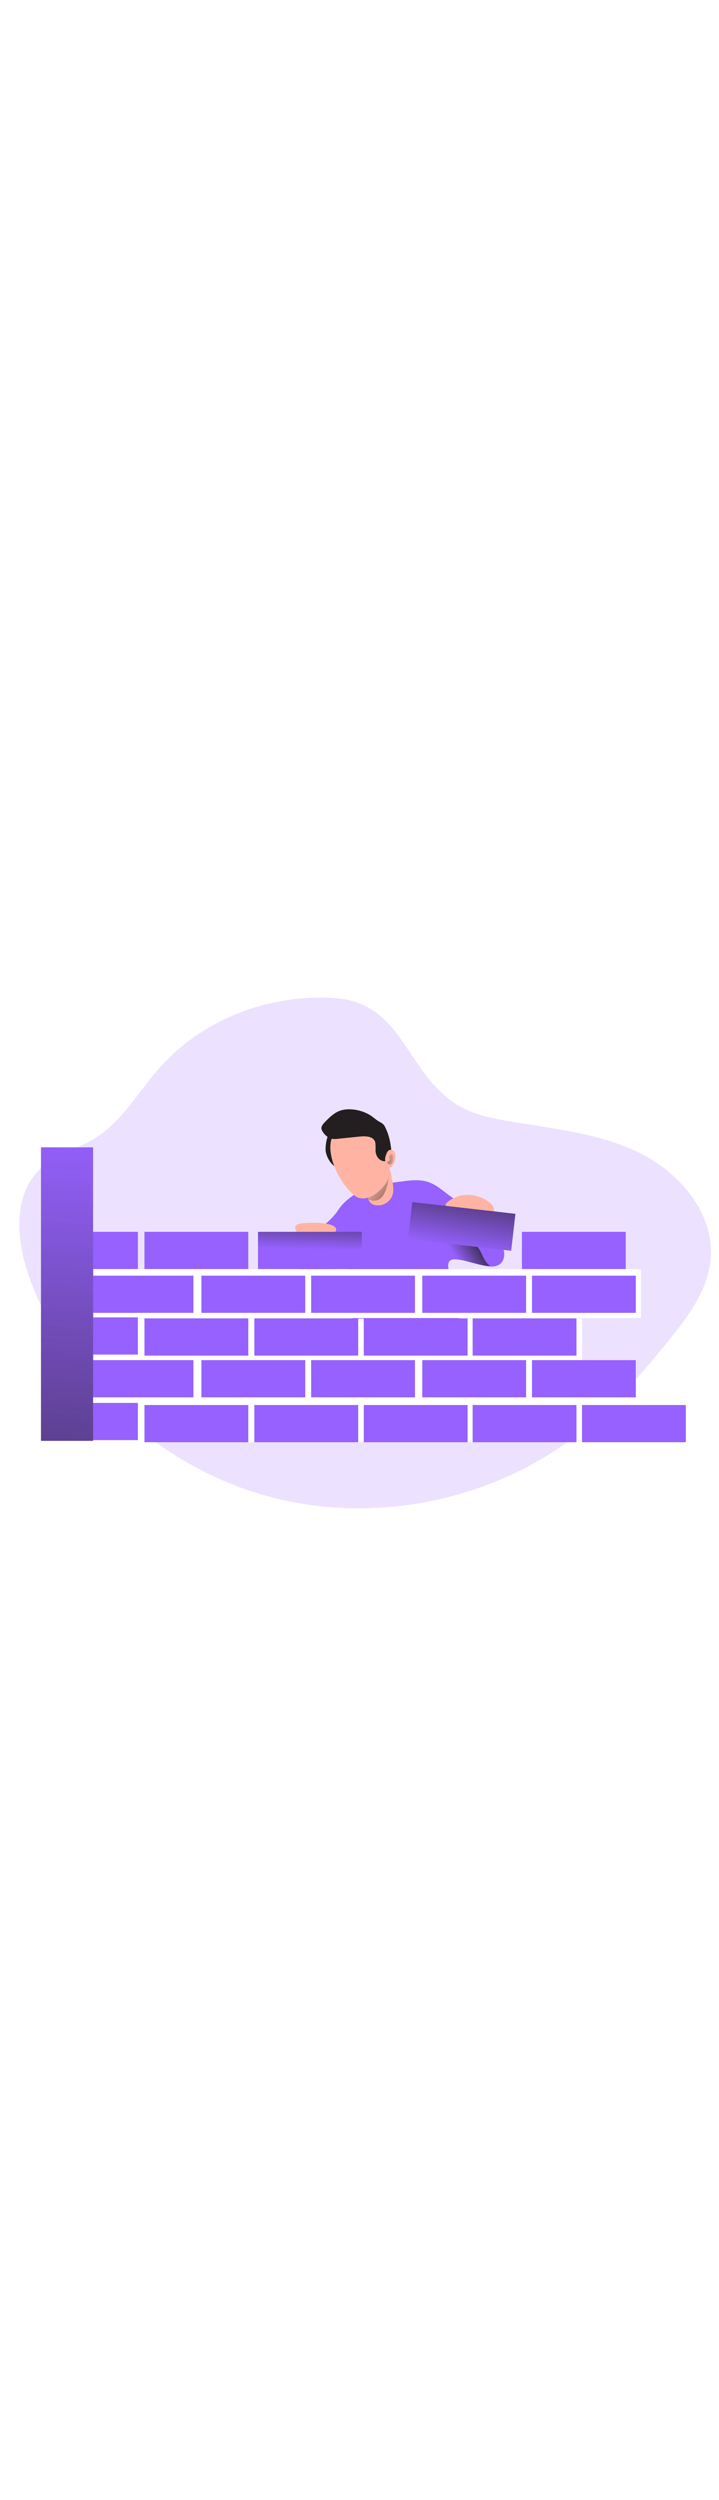 <svg xmlns="http://www.w3.org/2000/svg" xmlns:xlink="http://www.w3.org/1999/xlink" id="_0123_process_building" viewBox="0 0 500 500" data-imageid="construction-site-1-26" class="illustrations_image" style="width: 144px;"><defs><style>.cls-1_construction-site-1-26{fill:url(#linear-gradient);}.cls-1_construction-site-1-26,.cls-2_construction-site-1-26,.cls-3_construction-site-1-26,.cls-4_construction-site-1-26,.cls-5_construction-site-1-26,.cls-6_construction-site-1-26,.cls-7_construction-site-1-26,.cls-8_construction-site-1-26,.cls-9_construction-site-1-26,.cls-10_construction-site-1-26,.cls-11_construction-site-1-26,.cls-12_construction-site-1-26{stroke-width:0px;}.cls-2_construction-site-1-26{isolation:isolate;opacity:.18;}.cls-2_construction-site-1-26,.cls-12_construction-site-1-26{fill:#68e1fd;}.cls-3_construction-site-1-26{fill:url(#linear-gradient-4-construction-site-1-26);}.cls-4_construction-site-1-26{fill:url(#linear-gradient-2-construction-site-1-26);}.cls-5_construction-site-1-26{fill:url(#linear-gradient-3-construction-site-1-26);}.cls-6_construction-site-1-26{fill:url(#linear-gradient-7-construction-site-1-26);}.cls-7_construction-site-1-26{fill:url(#linear-gradient-5-construction-site-1-26);}.cls-8_construction-site-1-26{fill:url(#linear-gradient-6-construction-site-1-26);}.cls-9_construction-site-1-26{fill:#231f20;}.cls-10_construction-site-1-26{fill:#fff;}.cls-11_construction-site-1-26{fill:#ffb4a3;}</style><linearGradient id="linear-gradient-construction-site-1-26" x1="794.48" y1="3564.64" x2="812.87" y2="3418.58" gradientTransform="translate(-522.14 3795.09) scale(1 -1)" gradientUnits="userSpaceOnUse"><stop offset="0" stop-color="#231f20" stop-opacity="0"></stop><stop offset="1" stop-color="#231f20"></stop></linearGradient><linearGradient id="linear-gradient-2-construction-site-1-26" x1="838.98" y1="3539.76" x2="858.94" y2="3552.42" xlink:href="#linear-gradient-construction-site-1-26"></linearGradient><linearGradient id="linear-gradient-3-construction-site-1-26" x1="780.45" y1="3594.28" x2="808.34" y2="3571.34" xlink:href="#linear-gradient-construction-site-1-26"></linearGradient><linearGradient id="linear-gradient-4-construction-site-1-26" x1="-2277.76" y1="4123.64" x2="-2295.03" y2="4114.29" gradientTransform="translate(896.78 4856.44) rotate(21.35) scale(1 -1)" xlink:href="#linear-gradient-construction-site-1-26"></linearGradient><linearGradient id="linear-gradient-5-construction-site-1-26" x1="840.46" y1="3545.85" x2="850.98" y2="3605.27" gradientTransform="translate(-3312.9 -200.97) rotate(83.5) scale(1 -1)" xlink:href="#linear-gradient-construction-site-1-26"></linearGradient><linearGradient id="linear-gradient-6-construction-site-1-26" x1="686.55" y1="3616.87" x2="687.52" y2="3651.17" gradientTransform="translate(-471 3866.26) scale(1 -1)" xlink:href="#linear-gradient-construction-site-1-26"></linearGradient><linearGradient id="linear-gradient-7-construction-site-1-26" x1="524.48" y1="3703.75" x2="498.4" y2="3254.57" gradientTransform="translate(-471 3866.26) scale(1 -1)" xlink:href="#linear-gradient-construction-site-1-26"></linearGradient></defs><path id="background_construction-site-1-26" class="cls-2_construction-site-1-26 targetColor" d="M109.95,124.68c-14.15,16.21-25.14,35.93-43.37,47.37-12.22,7.72-27.09,11.18-37.8,20.87-21.28,19.3-17.27,53.8-6.81,80.54,28.15,71.92,92.1,128.78,166.82,148.31,74.72,19.53,158.32,1.29,218.07-47.69,21.69-17.77,40.17-39.08,57.89-60.83,13.7-16.83,27.57-35.3,29.47-56.93,2.77-31.34-21.21-59.82-49.44-73.71-28.23-13.88-60.36-16.79-91.34-22.1-12.94-2.21-26.17-5.04-37.1-12.31-34.74-23.16-36.68-70.26-84.14-73.15-45.65-2.82-92,14.9-122.26,49.63Z" style="fill: rgb(150, 97, 255);"></path><g id="character_construction-site-1-26"><path class="cls-9_construction-site-1-26" d="M240.55,362.26c-.23,2.96-.44,6.02.59,8.8,1.94,5.23,7.74,8.02,13.25,8.88,2.88.45,5.91.51,8.64-.52,4.74-1.79,7.69-6.45,10.07-10.92,2.38-4.47,4.74-9.3,9.03-11.99,1.74,4.46,3.5,8.96,6.13,12.96,2.63,4,6.23,7.52,10.71,9.22,7.88,2.98,16.83-.21,23.79-4.97,1.11-.76,2.2-1.57,2.99-2.65,2.12-2.9,1.54-6.9.83-10.42-3.84-18.99-8.87-37.73-15.05-56.1-.31-.93-.66-1.91-1.42-2.52-.68-.55-1.58-.72-2.45-.83-2.25-.28-4.52-.24-6.78-.17-12.98.42-25.89,2.05-38.77,3.67-4.47.56-9.53.56-13.83,1.92-3.21,1.02-3.72,3.46-3.97,6.54-.87,10.46-1.6,20.93-2.4,31.39-.45,5.9-.9,11.8-1.35,17.7Z"></path><path class="cls-12_construction-site-1-26 targetColor" d="M298.11,202.96c7.83,2.71,13.42,9.74,20.88,13.35,1.04.43,2.03.98,2.96,1.62,2.47,2.07,2.96,5.07,4.98,7.46,2.1,2.49,4.83,4.38,7.37,6.37,3.72,2.92,7.21,6.15,10.41,9.64,2.32,2.53,4.54,5.3,5.51,8.6.96,3.3.4,7.25-2.18,9.51-3.25,2.86-8.19,2.14-12.43,1.25-6-1.26-13.63-4.36-19.75-4.2-7.24.19-3.31,9.32-1.63,13.46,2.47,6.07,3.61,12.6,4.4,19.11,1.01,8.43,1.19,17.82-4.14,24.43-2,2.48-4.64,4.37-7.43,5.92-14.1,7.82-31.21,7-47.3,5.96-3.77-.24-7.81-.59-10.73-2.98-4.62-3.78-4.44-10.75-4.16-16.71.59-12.4-.12-24.85-2.12-37.1-.33-2-.71-4.06-1.84-5.75-4.26-6.37-8.38,2.4-11.43,5.36-1.14,1.1-2.35,2.2-3.83,2.78-1.57.63-3.31.63-5,.63-2.25,0-4.56-.03-6.62-.92-1.54-.67-2.83-1.79-4.1-2.89-.74-.64-1.5-1.31-1.9-2.21-.35-.8-.39-1.69-.39-2.57-.04-4.42.42-8.84,1.36-13.15.69-3.17,1.71-6.41,3.93-8.79,1.77-1.89,4.14-3.08,6.38-4.38,6.43-3.76,12.14-8.77,16.23-14.98,3.57-5.43,9.56-9.52,15.03-12.86,3.34-2.05,7.38-2.34,10.94-3.86,3.55-1.52,5.83-1.43,9.8-1.66,8.86-.63,18.11-3.47,26.81-.46Z" style="fill: rgb(150, 97, 255);"></path><path class="cls-1_construction-site-1-26" d="M298.11,202.96c7.83,2.71,13.42,9.74,20.88,13.35,1.04.43,2.03.98,2.96,1.62.8.67,1.5,1.46,2.06,2.34,3.03,4.73,4.76,9.77,5.69,15.3.88,5.25,5.48,8.92,9.08,12.54,3.44,3.45,6.78,7.6,6.86,12.68-1.44.39-2.97.2-4.45,0-6.89-.95-13.76-2.12-20.58-3.5-6.98-1.41-11.7.64-11.09,8.88.29,3.87,1.95,7.47,3.37,11.09,2.09,5.36,3.67,10.93,4.71,16.59,1.11,6.1,1.15,13.42-3.71,17.27-1.73,1.37-3.3,6.86-5.4,7.54-12.93,4.22-13.91,6.08-27.45,7.34-8.24.77-27.17,3.19-32.01-3.52-3.5-4.85-6.83-17.33-6.59-23.3.37-9.22.74-18.43,1.11-27.65.1-2.45.18-5.01-.84-7.25-4.21-9.24-12.01,2.69-16.38,5.06-3.87,2.1-8.51,3.08-12.74,1.86-2.6-.75-5.08-2.45-6.06-4.98-.6-1.53-.61-3.22-.52-4.85.25-4.32,1.18-8.6,2.75-12.63.64-1.63,1.42-3.28,2.78-4.38,1.76-1.42,4.15-1.68,6.4-1.88,1.31-.12,2.76-.2,3.82.59,1.48,1.11,1.44,3.31,1.24,5.16-.34,3.21-.67,6.41-1.01,9.62-.26,2.46-.48,5.1.7,7.27,2.75-3.56,4.4-7.82,6.02-12.02,1.85-4.79,3.71-9.61,4.92-14.61.99-4.07.05-7.77.82-11.86,1.21-6.43,4.3-6.72,9.89-10.14,3.34-2.05,12.6-9.88,16.15-11.45,3.55-1.57,5.83-1.43,9.8-1.66,8.86-.58,18.11-3.42,26.81-.41Z"></path><path class="cls-4_construction-site-1-26" d="M330.17,245.65c1.26,1.35,2.42,2.77,3.37,4.34,1.15,1.91,1.95,4,2.98,5.97,1.03,1.97,2.35,3.87,4.23,5.06-2.12.16-4.24-.28-6.32-.73-2.93-.62-5.86-1.25-8.77-1.96-3.61-.88-7.29-1.9-10.98-1.49-1.24.14-2.71.62-3.85.07-1.04-.51-1.94-1.54-2.66-2.42-1.62-1.98-2.82-4.3-3.84-6.63-.64-1.43-1.19-2.9-1.67-4.39,2.47-.78,5.01-1.39,7.55-1.91,2.28-.47,4.57-.86,6.89-1.08,1.05-.1,2.29-.34,3.33-.25,1.31.11,2.77.81,4.03,1.19.63.19,1.26.38,1.84.7.73.4,1.34.98,1.94,1.57.66.65,1.31,1.3,1.94,1.98Z"></path><path class="cls-11_construction-site-1-26" d="M272.43,200.26c.91,4.13,1.81,8.57.19,12.48-1.99,4.46-6.76,7.01-11.58,6.18-1.51-.23-2.88-1-3.86-2.17-.49-.69-.85-1.48-1.05-2.3-2.37-8.16,2.11-16.73,10.15-19.45,1.29-.44,3.41-1.29,4.62-.31s1.24,4.26,1.53,5.58Z"></path><path class="cls-5_construction-site-1-26" d="M270.67,195.44s-.48,18.47-8.93,20.17-7.85-7.72-7.85-7.72l16.78-12.45Z"></path><path class="cls-9_construction-site-1-26" d="M226.51,181.69c.88,4.76,3.72,8.93,7.82,11.49.97-1,1.41-2.41,1.18-3.78-.23-1.35-.57-2.68-.99-3.99-1.09-4.35-.32-8.92-.18-13.39,0-1.29-.09-2.78-1.17-3.46-5.94-3.71-7.18,10.16-6.66,13.14Z"></path><path class="cls-11_construction-site-1-26" d="M323.74,211.78c5.82-.35,11.57,1.37,16.24,4.86,1.09.75,2.03,1.7,2.74,2.82.8,1.55,1.14,3.29.99,5.03-.1,5.13-2.62,9.9-6.81,12.87-4.21,2.77-10.29,2.82-14.15-.41-3.86-3.23-4.85-8.35-6.96-12.78-.42-1.07-1.13-2-2.06-2.69-3.67-2.32-6.1-2.3-.85-5.96,3.22-2.19,6.97-3.49,10.86-3.74Z"></path><path class="cls-11_construction-site-1-26" d="M243.89,209.82c3,2.89,4.73,4.49,8.9,4.41,7.49-.12,16.21-9.25,17.51-14.76.74-3.43.89-6.96.45-10.43-.77-7.45-3.28-14.95-8.43-20.38-5.15-5.43-13.24-8.43-20.4-6.23-22.55,6.93-8.94,36.86,1.97,47.38Z"></path><path class="cls-9_construction-site-1-26" d="M242.74,152.33c-2.09-.04-4.17.28-6.15.93-4.26,1.45-7.56,4.77-10.7,7.99-1.29,1.35-2.75,3.06-2.32,4.9.16.57.42,1.11.77,1.6,1.3,2.32,3.41,4.08,5.92,4.97,1.57.32,3.18.34,4.76.08l14.58-1.49c3.86-.4,10.4-.68,11.41,4.23.18,1.84.23,3.7.13,5.54.06,1.68.6,3.31,1.54,4.71.97,1.37,2.46,2.3,4.12,2.57.77.13,1.56.02,2.26-.32,1.3-.89,2.26-2.19,2.71-3.69.44-2.06.44-4.18,0-6.24-.55-4.84-1.96-9.54-4.16-13.89-1.11-2.03-2.68-2.57-4.55-3.71-1.88-1.13-3.63-2.86-5.61-4.07-4.44-2.69-9.53-4.11-14.72-4.1Z"></path><path class="cls-11_construction-site-1-26" d="M267.78,186.43c.22-1.23.6-2.43,1.13-3.56.29-.91.9-1.69,1.71-2.19,1.02-.44,2.21-.24,3.02.51.79.76,1.27,1.78,1.38,2.87.16,2.17-.32,4.33-1.39,6.23-.29.71-.73,1.36-1.29,1.89-.59.53-1.43.68-2.17.4-.6-.39-1.05-.97-1.29-1.65-.84-1.34-1.2-2.93-1.02-4.5"></path><path class="cls-3_construction-site-1-26" d="M270.18,188.39c.35-.2.63-.5.81-.86.19-.59-.22-1.29-.24-1.87,0-.49.17-.96.46-1.35.28-.44.76-.87,1.29-.72.33.15.58.42.69.76.59,1.55.49,3.27-.27,4.75-.22.57-.6,1.06-1.09,1.43-.15.11-.33.18-.51.19-.18-.01-.36-.07-.53-.15-.44-.19-1.16-.5-1.35-.98-.3-.68.21-.84.75-1.2Z"></path><path class="cls-11_construction-site-1-26" d="M210.47,244.51c1.42.92,3.03,1.5,4.71,1.7,1.46.2,2.93.2,4.39,0,5.35-.75,10.02-4.21,13.37-8.45.36-.41.64-.89.8-1.42.41-1.78-1.6-3.11-3.33-3.68-5.93-1.9-12.31-1.61-18.54-1.29-1.62,0-3.23.27-4.76.82-2.07.9-2.06,1.62-1.54,3.64.82,3.23,1.99,6.68,4.91,8.67Z"></path></g><g id="bricks_construction-site-1-26"><rect class="cls-10_construction-site-1-26" x="65.48" y="263.29" width="380.21" height="34.03"></rect><rect class="cls-10_construction-site-1-26" x="65.48" y="297.69" width="339.31" height="31.2"></rect><rect class="cls-10_construction-site-1-26" x="56.64" y="327.15" width="385.7" height="31.2"></rect><rect class="cls-10_construction-site-1-26" x="55.54" y="352.28" width="421.46" height="31.2"></rect><rect class="cls-12_construction-site-1-26 targetColor" x="100.46" y="237.43" width="72.2" height="25.83" style="fill: rgb(150, 97, 255);"></rect><rect class="cls-12_construction-site-1-26 targetColor" x="34.42" y="237.43" width="61.46" height="25.83" style="fill: rgb(150, 97, 255);"></rect><rect class="cls-12_construction-site-1-26 targetColor" x="34.42" y="296.84" width="61.46" height="25.83" style="fill: rgb(150, 97, 255);"></rect><rect class="cls-12_construction-site-1-26 targetColor" x="34.42" y="356.24" width="61.46" height="25.83" style="fill: rgb(150, 97, 255);"></rect><rect class="cls-12_construction-site-1-26 targetColor" x="140.07" y="267.86" width="72.2" height="25.83" style="fill: rgb(150, 97, 255);"></rect><rect class="cls-12_construction-site-1-26 targetColor" x="62.31" y="267.86" width="72.2" height="25.83" style="fill: rgb(150, 97, 255);"></rect><rect class="cls-12_construction-site-1-26 targetColor" x="216.37" y="267.86" width="72.2" height="25.83" style="fill: rgb(150, 97, 255);"></rect><rect class="cls-12_construction-site-1-26 targetColor" x="293.66" y="267.86" width="72.2" height="25.83" style="fill: rgb(150, 97, 255);"></rect><rect class="cls-12_construction-site-1-26 targetColor" x="308.17" y="197.57" width="25.83" height="72.2" transform="translate(52.57 526.24) rotate(-83.5)" style="fill: rgb(150, 97, 255);"></rect><rect class="cls-7_construction-site-1-26" x="308.17" y="197.57" width="25.83" height="72.2" transform="translate(52.57 526.24) rotate(-83.5)"></rect><rect class="cls-12_construction-site-1-26 targetColor" x="369.96" y="267.86" width="72.2" height="25.83" style="fill: rgb(150, 97, 255);"></rect><rect class="cls-12_construction-site-1-26 targetColor" x="140.07" y="326.54" width="72.2" height="25.83" style="fill: rgb(150, 97, 255);"></rect><rect class="cls-12_construction-site-1-26 targetColor" x="62.31" y="326.54" width="72.2" height="25.83" style="fill: rgb(150, 97, 255);"></rect><rect class="cls-12_construction-site-1-26 targetColor" x="216.37" y="326.54" width="72.2" height="25.83" style="fill: rgb(150, 97, 255);"></rect><rect class="cls-12_construction-site-1-26 targetColor" x="293.66" y="326.54" width="72.2" height="25.83" style="fill: rgb(150, 97, 255);"></rect><rect class="cls-12_construction-site-1-26 targetColor" x="369.96" y="326.54" width="72.2" height="25.83" style="fill: rgb(150, 97, 255);"></rect><rect class="cls-12_construction-site-1-26 targetColor" x="179.42" y="237.43" width="72.2" height="25.83" style="fill: rgb(150, 97, 255);"></rect><rect class="cls-8_construction-site-1-26" x="179.42" y="237.43" width="72.2" height="25.83"></rect><rect class="cls-12_construction-site-1-26 targetColor" x="100.46" y="297.56" width="72.2" height="25.83" style="fill: rgb(150, 97, 255);"></rect><rect class="cls-12_construction-site-1-26 targetColor" x="176.89" y="297.56" width="72.2" height="25.83" style="fill: rgb(150, 97, 255);"></rect><rect class="cls-12_construction-site-1-26 targetColor" x="252.96" y="297.56" width="72.2" height="25.83" style="fill: rgb(150, 97, 255);"></rect><rect class="cls-12_construction-site-1-26 targetColor" x="328.68" y="297.56" width="72.2" height="25.83" style="fill: rgb(150, 97, 255);"></rect><rect class="cls-12_construction-site-1-26 targetColor" x="100.46" y="357.7" width="72.2" height="25.83" style="fill: rgb(150, 97, 255);"></rect><rect class="cls-12_construction-site-1-26 targetColor" x="176.89" y="357.7" width="72.2" height="25.83" style="fill: rgb(150, 97, 255);"></rect><rect class="cls-12_construction-site-1-26 targetColor" x="252.96" y="357.7" width="72.2" height="25.83" style="fill: rgb(150, 97, 255);"></rect><rect class="cls-12_construction-site-1-26 targetColor" x="328.68" y="357.7" width="72.2" height="25.83" style="fill: rgb(150, 97, 255);"></rect><rect class="cls-12_construction-site-1-26 targetColor" x="404.74" y="357.7" width="72.2" height="25.83" style="fill: rgb(150, 97, 255);"></rect><rect class="cls-12_construction-site-1-26 targetColor" x="362.96" y="237.43" width="72.2" height="25.83" style="fill: rgb(150, 97, 255);"></rect><rect class="cls-12_construction-site-1-26 targetColor" x="28.5" y="178.75" width="36.23" height="203.83" style="fill: rgb(150, 97, 255);"></rect><rect class="cls-6_construction-site-1-26" x="28.5" y="178.75" width="36.23" height="203.83"></rect></g></svg>